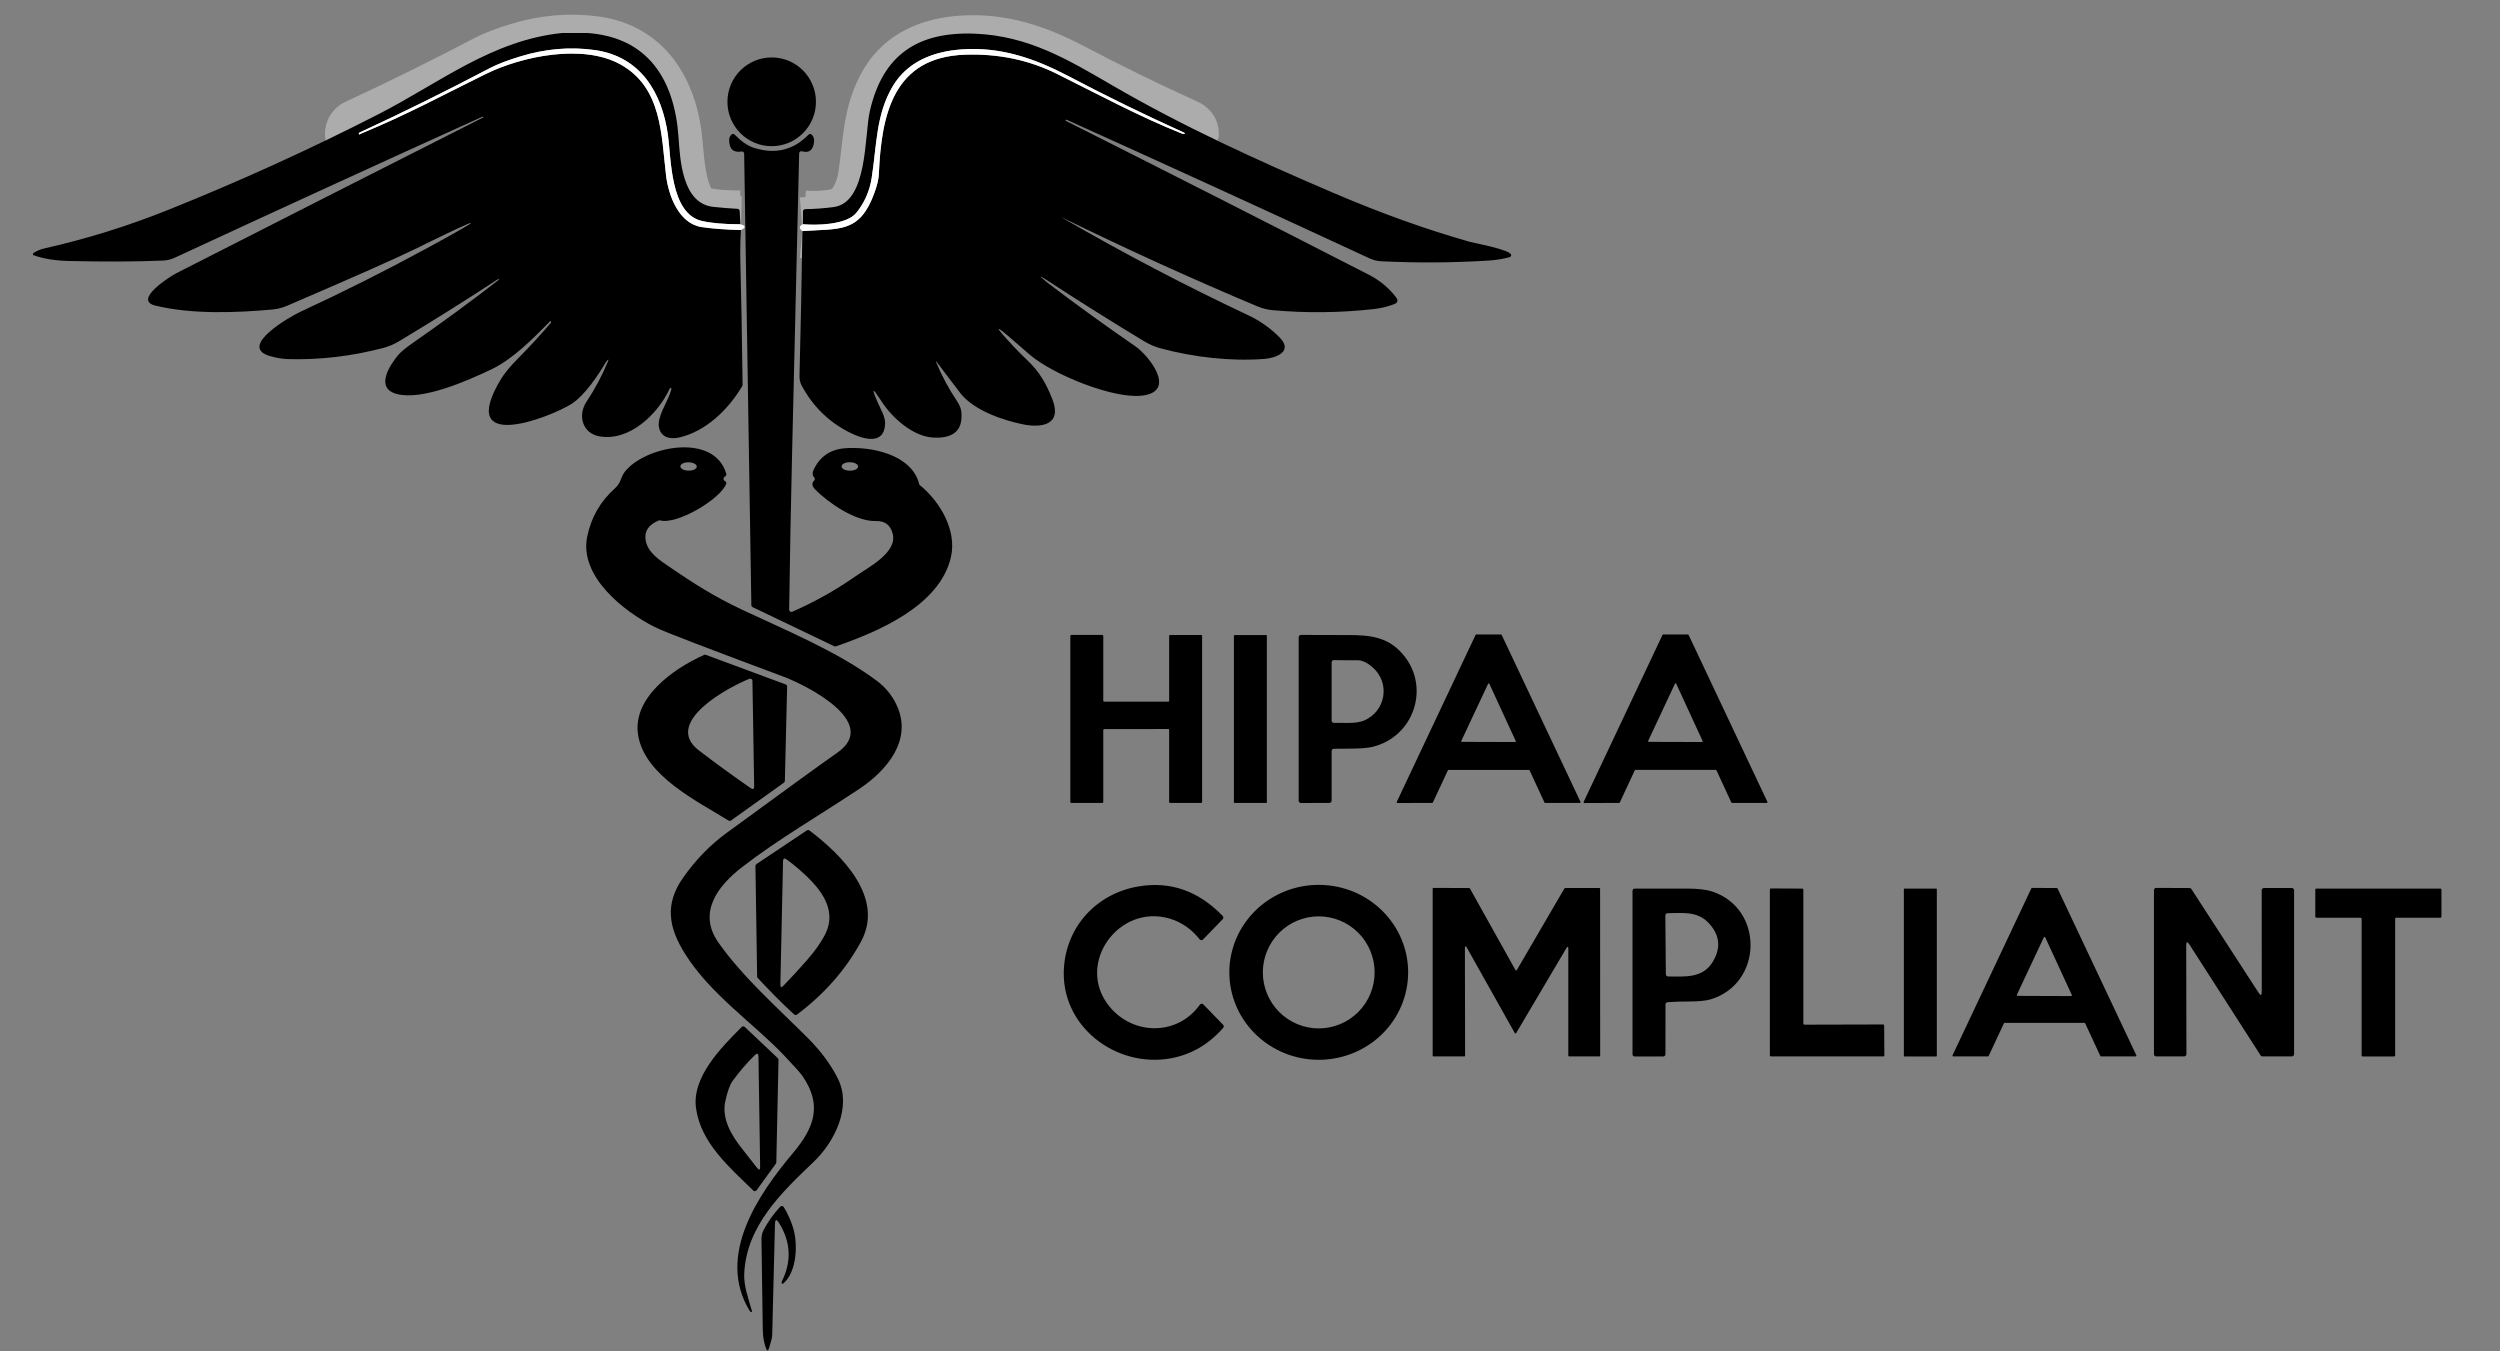 <svg width="74" height="40" viewBox="0 0 74 40" fill="none" xmlns="http://www.w3.org/2000/svg">
<rect x="0" y="0" width="74" height="40" fill="#808080" stroke="none"/>
<path d="M21.915 6.638C21.44 6.639 21.059 6.606 20.773 6.54C19.832 6.321 19.868 4.68 19.77 3.988C19.593 2.738 18.959 1.674 17.608 1.482C16.871 1.378 16.138 1.445 15.402 1.67C15.018 1.787 14.717 1.903 14.497 2.018C13.227 2.686 11.941 3.322 10.639 3.925C10.633 3.928 10.629 3.932 10.625 3.938C10.622 3.943 10.62 3.949 10.619 3.955C10.617 4.008 10.685 3.955 10.7 3.949C12.052 3.393 13.153 2.792 14.373 2.193C15.46 1.658 17.255 1.291 18.364 1.906C19.597 2.59 19.571 3.988 19.716 5.199C19.789 5.799 20.098 6.625 20.775 6.722C21.101 6.769 21.486 6.798 21.932 6.809M23.751 6.84C24.848 6.759 25.449 6.915 25.885 5.701C25.965 5.48 26.008 5.297 26.014 5.15C26.09 3.393 26.439 1.693 28.56 1.619C29.547 1.584 30.456 1.774 31.285 2.186C32.507 2.795 33.739 3.458 34.99 3.956C35.003 3.961 35.017 3.963 35.03 3.962C35.09 3.96 35.092 3.946 35.038 3.921C33.888 3.401 32.754 2.847 31.637 2.259C30.623 1.726 29.612 1.379 28.466 1.462C27.618 1.523 26.858 1.827 26.426 2.552C25.926 3.391 25.953 4.303 25.802 5.266C25.741 5.657 25.589 6.001 25.347 6.3C25.05 6.664 24.155 6.673 23.766 6.638" stroke="#ACACAC" stroke-width="2"/>
<path d="M16.648 0.976H17.375C19.18 1.099 19.962 2.356 20.083 4.045C20.131 4.718 20.188 6.022 21.112 6.123C21.346 6.149 21.586 6.168 21.831 6.181C21.848 6.182 21.863 6.189 21.874 6.2C21.886 6.212 21.893 6.227 21.894 6.244L21.915 6.638C21.44 6.639 21.059 6.606 20.773 6.54C19.833 6.321 19.868 4.68 19.77 3.988C19.593 2.738 18.959 1.674 17.608 1.482C16.871 1.378 16.138 1.445 15.402 1.67C15.018 1.787 14.717 1.903 14.497 2.018C13.227 2.686 11.941 3.322 10.639 3.925C10.633 3.928 10.629 3.932 10.625 3.938C10.622 3.943 10.62 3.949 10.62 3.955C10.617 4.008 10.685 3.955 10.7 3.949C12.052 3.393 13.153 2.792 14.373 2.193C15.46 1.658 17.255 1.291 18.364 1.906C19.597 2.59 19.571 3.988 19.716 5.199C19.789 5.799 20.098 6.625 20.775 6.722C21.101 6.769 21.486 6.798 21.932 6.809C21.911 7.226 21.908 7.696 21.925 8.218C21.94 8.718 21.959 9.776 21.981 11.391C21.981 11.403 21.978 11.415 21.972 11.425C21.564 12.117 20.892 12.774 20.094 12.952C19.808 13.015 19.542 12.93 19.5 12.617C19.485 12.507 19.52 12.351 19.606 12.15C19.623 12.109 19.957 11.444 19.852 11.482C19.838 11.487 19.827 11.497 19.821 11.509C19.476 12.251 18.63 13.08 17.736 12.914C17.23 12.82 17.099 12.285 17.359 11.894C17.61 11.516 17.823 11.116 17.997 10.694C18.021 10.636 18.011 10.63 17.969 10.675C17.958 10.686 17.947 10.701 17.937 10.718C17.712 11.092 17.308 11.716 16.899 11.967C16.262 12.36 13.487 13.445 14.833 11.213C14.933 11.048 15.103 10.843 15.344 10.599C15.675 10.265 15.993 9.92 16.299 9.563C16.324 9.535 16.317 9.477 16.272 9.522C15.779 10.021 15.18 10.632 14.543 10.934C13.849 11.264 12.504 11.865 11.742 11.661C11.082 11.484 11.552 10.793 11.781 10.516C11.86 10.421 11.998 10.305 12.195 10.168C13.064 9.564 13.918 8.938 14.755 8.29C14.804 8.252 14.742 8.263 14.734 8.268C13.776 8.895 12.805 9.504 11.823 10.094C11.668 10.188 11.509 10.256 11.346 10.299C10.409 10.545 9.472 10.655 8.534 10.63C8.364 10.625 8.184 10.595 7.995 10.541C7.015 10.26 8.608 9.36 8.897 9.226C10.163 8.641 11.409 8.015 12.634 7.349C14.4 6.388 14.38 6.348 12.573 7.231C12.492 7.271 12.411 7.31 12.33 7.351C11.747 7.637 10.472 8.203 8.505 9.048C8.362 9.11 8.216 9.147 8.067 9.161C6.977 9.261 5.667 9.307 4.595 9.045C3.927 8.882 5.039 8.18 5.22 8.087C8.242 6.547 11.266 5.012 14.293 3.481C14.319 3.468 14.318 3.459 14.288 3.456C14.282 3.455 14.276 3.456 14.27 3.459C11.232 4.835 8.2 6.225 5.174 7.628C5.065 7.679 4.951 7.707 4.834 7.712C4.064 7.746 3.13 7.75 2.032 7.725C1.626 7.716 1.275 7.657 0.978 7.549V7.498C1.079 7.429 1.19 7.381 1.31 7.354C2.562 7.072 3.785 6.691 4.978 6.213C7.095 5.365 9.169 4.422 11.198 3.383C12.996 2.464 14.567 1.184 16.648 0.976ZM23.751 6.841C24.848 6.759 25.449 6.915 25.885 5.701C25.965 5.481 26.008 5.297 26.014 5.15C26.09 3.393 26.439 1.693 28.56 1.619C29.547 1.584 30.456 1.774 31.285 2.186C32.507 2.795 33.739 3.458 34.99 3.956C35.003 3.961 35.017 3.963 35.03 3.962C35.09 3.96 35.092 3.946 35.038 3.921C33.888 3.401 32.754 2.847 31.637 2.259C30.623 1.726 29.612 1.379 28.466 1.462C27.618 1.523 26.858 1.827 26.426 2.552C25.926 3.391 25.953 4.303 25.802 5.266C25.741 5.657 25.589 6.001 25.347 6.3C25.051 6.664 24.156 6.673 23.766 6.638L23.768 6.256C23.768 6.239 23.775 6.222 23.787 6.21C23.799 6.198 23.816 6.191 23.833 6.191C24.116 6.186 24.396 6.166 24.676 6.129C25.691 5.994 25.584 4.013 25.745 3.3C26.125 1.616 27.172 0.93 28.857 0.997C30.433 1.06 31.599 1.755 32.918 2.523C34.987 3.728 37.203 4.742 39.527 5.734C40.897 6.319 42.224 6.794 43.508 7.159C43.604 7.186 44.727 7.394 44.731 7.547C44.732 7.562 44.727 7.577 44.718 7.589C44.709 7.6 44.697 7.609 44.682 7.613C44.481 7.666 44.277 7.7 44.072 7.712C43.008 7.779 41.945 7.786 40.881 7.733C40.763 7.727 40.648 7.699 40.539 7.648C37.564 6.267 34.581 4.903 31.592 3.554C31.551 3.535 31.534 3.539 31.542 3.565C31.545 3.572 31.55 3.578 31.556 3.581C34.551 5.088 37.54 6.606 40.523 8.135C40.837 8.296 41.102 8.515 41.318 8.793C41.395 8.892 41.377 8.963 41.263 9.005C41.07 9.078 40.871 9.125 40.667 9.148C39.667 9.26 38.667 9.271 37.667 9.181C37.514 9.167 37.364 9.129 37.216 9.067C35.266 8.247 33.341 7.371 31.441 6.44C31.412 6.426 31.413 6.428 31.443 6.446C33.238 7.487 35.074 8.449 36.951 9.333C37.298 9.496 37.606 9.714 37.876 9.987C38.298 10.415 37.747 10.599 37.425 10.624C36.414 10.7 35.33 10.573 34.354 10.311C34.187 10.266 34.023 10.195 33.861 10.098C32.897 9.516 31.93 8.909 30.961 8.276C30.766 8.149 30.758 8.16 30.936 8.311C30.962 8.333 30.994 8.359 31.031 8.387C31.874 9.028 32.732 9.649 33.605 10.249C34.003 10.524 34.864 11.597 33.79 11.712C32.936 11.805 31.167 11.084 30.49 10.506C30.362 10.397 30.235 10.287 30.109 10.177C29.41 9.559 29.379 9.591 30.017 10.271C30.144 10.406 30.274 10.537 30.409 10.664C30.778 11.012 30.976 11.372 31.152 11.823C31.447 12.582 30.823 12.674 30.267 12.558C29.664 12.432 28.855 12.153 28.448 11.665C28.375 11.576 27.717 10.699 27.716 10.699C27.715 10.699 27.713 10.7 27.712 10.701C27.71 10.702 27.709 10.703 27.708 10.705C27.707 10.707 27.707 10.709 27.707 10.711C27.707 10.713 27.707 10.715 27.708 10.716C27.878 11.127 28.087 11.516 28.334 11.883C28.406 11.991 28.446 12.093 28.456 12.189C28.516 12.79 28.16 12.982 27.62 12.952C27.024 12.919 26.418 12.374 26.106 11.9C26.089 11.874 26.072 11.848 26.055 11.822C25.824 11.468 25.794 11.485 25.963 11.872C26.009 11.977 26.057 12.082 26.107 12.185C26.171 12.318 26.202 12.436 26.199 12.54C26.18 13.183 25.563 13.004 25.19 12.822C24.554 12.513 24.067 12.042 23.727 11.408C23.684 11.325 23.663 11.233 23.665 11.133C23.702 9.704 23.73 8.273 23.751 6.841Z" fill="black"/>
<path d="M21.915 6.638C22.079 6.678 22.085 6.735 21.932 6.809C21.486 6.798 21.101 6.769 20.775 6.722C20.098 6.625 19.789 5.799 19.716 5.199C19.571 3.988 19.597 2.59 18.364 1.906C17.255 1.291 15.46 1.658 14.373 2.193C13.153 2.792 12.052 3.393 10.7 3.949C10.685 3.955 10.617 4.008 10.619 3.955C10.62 3.949 10.622 3.943 10.625 3.938C10.629 3.932 10.633 3.928 10.639 3.925C11.941 3.322 13.227 2.686 14.497 2.018C14.717 1.903 15.018 1.787 15.402 1.67C16.138 1.445 16.871 1.378 17.608 1.482C18.959 1.674 19.593 2.738 19.77 3.988C19.868 4.68 19.832 6.321 20.773 6.54C21.059 6.606 21.44 6.639 21.915 6.638ZM23.751 6.84C23.644 6.758 23.649 6.691 23.766 6.638C24.155 6.673 25.05 6.664 25.347 6.3C25.589 6.001 25.741 5.657 25.802 5.266C25.953 4.303 25.926 3.391 26.426 2.552C26.858 1.827 27.618 1.523 28.466 1.462C29.612 1.379 30.623 1.726 31.637 2.259C32.754 2.847 33.888 3.401 35.038 3.921C35.092 3.946 35.09 3.96 35.03 3.962C35.017 3.963 35.003 3.961 34.99 3.956C33.739 3.458 32.507 2.795 31.285 2.186C30.456 1.774 29.547 1.584 28.56 1.619C26.439 1.693 26.09 3.393 26.014 5.15C26.008 5.297 25.965 5.48 25.885 5.701C25.449 6.915 24.848 6.759 23.751 6.84Z" fill="white"/>
<path d="M22.842 4.327C23.565 4.327 24.152 3.739 24.152 3.013C24.152 2.288 23.565 1.7 22.842 1.7C22.118 1.7 21.532 2.288 21.532 3.013C21.532 3.739 22.118 4.327 22.842 4.327Z" fill="black"/>
<path d="M23.451 18.108C24.113 17.818 24.739 17.466 25.33 17.053C25.692 16.799 26.565 16.359 26.425 15.803C26.36 15.542 26.193 15.415 25.925 15.423C25.328 15.439 24.531 14.894 24.131 14.491C24.031 14.39 24.021 14.301 24.099 14.224C24.105 14.218 24.11 14.211 24.114 14.203C24.117 14.195 24.119 14.186 24.119 14.178C24.119 14.169 24.117 14.16 24.114 14.152C24.111 14.144 24.106 14.136 24.1 14.13C24.046 14.075 24.039 14.003 24.08 13.914C24.261 13.52 24.568 13.305 25.002 13.269C25.774 13.206 26.989 13.449 27.207 14.327C27.21 14.341 27.218 14.353 27.23 14.363C27.826 14.845 28.326 15.699 28.149 16.484C27.822 17.935 25.98 18.702 24.744 19.131C24.736 19.134 24.727 19.136 24.719 19.135C24.71 19.135 24.702 19.132 24.694 19.129L22.277 17.971C22.266 17.965 22.256 17.957 22.25 17.946C22.243 17.936 22.24 17.924 22.24 17.912L22.027 4.547C22.027 4.538 22.024 4.528 22.02 4.52C22.016 4.511 22.01 4.503 22.003 4.497C21.995 4.491 21.987 4.487 21.977 4.485C21.968 4.482 21.958 4.482 21.949 4.484C21.706 4.527 21.584 4.413 21.583 4.14C21.583 4.085 21.605 4.033 21.649 3.985C21.655 3.979 21.663 3.973 21.671 3.97C21.679 3.966 21.688 3.964 21.697 3.964C21.706 3.964 21.715 3.965 21.723 3.969C21.731 3.972 21.739 3.978 21.745 3.984C21.941 4.185 22.126 4.313 22.3 4.37C22.936 4.578 23.481 4.45 23.934 3.985C23.946 3.973 23.962 3.966 23.979 3.965C23.997 3.965 24.013 3.971 24.026 3.983C24.087 4.041 24.11 4.121 24.094 4.224C24.058 4.453 23.94 4.537 23.74 4.478C23.73 4.475 23.72 4.474 23.71 4.476C23.7 4.477 23.691 4.481 23.682 4.487C23.674 4.493 23.667 4.501 23.663 4.51C23.658 4.52 23.655 4.53 23.655 4.54C23.587 7.48 23.519 10.393 23.449 13.278C23.411 14.867 23.381 16.457 23.359 18.046C23.359 18.057 23.361 18.068 23.366 18.078C23.372 18.088 23.379 18.096 23.388 18.102C23.397 18.108 23.408 18.112 23.419 18.113C23.43 18.114 23.441 18.112 23.451 18.108ZM25.4 13.809C25.4 13.792 25.394 13.776 25.382 13.761C25.369 13.745 25.352 13.732 25.329 13.72C25.306 13.708 25.279 13.698 25.25 13.692C25.22 13.685 25.188 13.682 25.156 13.682C25.091 13.681 25.029 13.694 24.983 13.717C24.937 13.74 24.911 13.772 24.911 13.805C24.911 13.822 24.917 13.838 24.929 13.853C24.941 13.869 24.959 13.883 24.982 13.894C25.004 13.906 25.031 13.915 25.061 13.922C25.091 13.928 25.122 13.932 25.154 13.932C25.219 13.933 25.282 13.92 25.328 13.897C25.374 13.874 25.4 13.842 25.4 13.809Z" fill="black"/>
<path d="M23.201 31.232C22.328 30.313 21.042 29.442 20.288 28.251C19.785 27.456 19.671 26.766 20.215 25.987C20.585 25.458 21.013 25.017 21.499 24.661C23.2 23.416 24.297 22.621 24.789 22.276C26.076 21.375 23.823 20.264 23.198 20.032C22.326 19.707 21.456 19.38 20.587 19.048C19.927 18.796 19.519 18.63 19.362 18.551C18.469 18.099 17.145 17.066 17.38 15.891C17.494 15.322 17.769 14.842 18.204 14.452C18.391 14.285 18.358 14.147 18.487 13.975C19.05 13.223 21.133 12.775 21.497 14.022C21.501 14.034 21.501 14.047 21.498 14.059C21.494 14.071 21.487 14.082 21.477 14.091L21.438 14.124C21.43 14.13 21.424 14.138 21.42 14.148C21.416 14.157 21.414 14.167 21.415 14.177C21.415 14.187 21.418 14.197 21.423 14.206C21.428 14.215 21.434 14.223 21.443 14.228L21.472 14.249C21.484 14.258 21.493 14.27 21.497 14.285C21.501 14.3 21.5 14.315 21.494 14.329C21.297 14.796 20.028 15.538 19.54 15.404C19.525 15.4 19.51 15.401 19.497 15.406C19.189 15.535 19.061 15.737 19.115 16.011C19.185 16.362 19.518 16.577 19.814 16.779C20.542 17.276 21.135 17.655 21.948 18.039C23.285 18.669 24.783 19.28 25.951 20.15C26.199 20.335 26.39 20.564 26.524 20.837C27.042 21.887 26.252 22.806 25.434 23.351C24.278 24.123 23.046 24.831 21.962 25.669C21.259 26.213 20.633 27.007 21.27 27.907C22.006 28.946 23.016 29.827 23.912 30.726C24.303 31.118 24.6 31.521 24.805 31.935C25.218 32.771 24.703 33.8 24.085 34.39C23.134 35.297 22.092 36.286 22.029 37.703C22.013 38.064 22.154 38.441 22.254 38.795C22.266 38.838 22.253 38.848 22.215 38.826C22.205 38.82 22.196 38.811 22.188 38.797C21.192 37.161 22.459 35.336 23.475 34.126C24.095 33.387 24.351 32.721 23.756 31.854C23.692 31.762 23.508 31.555 23.201 31.232ZM20.625 13.812C20.625 13.796 20.619 13.779 20.607 13.764C20.595 13.749 20.578 13.735 20.555 13.723C20.533 13.711 20.506 13.701 20.477 13.695C20.447 13.688 20.416 13.684 20.384 13.684C20.352 13.683 20.32 13.686 20.291 13.691C20.261 13.697 20.234 13.706 20.211 13.717C20.189 13.728 20.17 13.742 20.158 13.756C20.145 13.771 20.139 13.787 20.139 13.803C20.138 13.836 20.163 13.868 20.208 13.892C20.253 13.916 20.315 13.93 20.38 13.931C20.412 13.932 20.443 13.929 20.473 13.924C20.502 13.918 20.529 13.909 20.552 13.898C20.575 13.887 20.593 13.874 20.606 13.859C20.618 13.844 20.625 13.828 20.625 13.812H20.625ZM34.581 21.579L32.682 21.581C32.676 21.581 32.669 21.584 32.664 21.589C32.659 21.594 32.657 21.6 32.657 21.607V23.741C32.657 23.748 32.654 23.755 32.649 23.76C32.644 23.764 32.638 23.767 32.631 23.767H31.707C31.701 23.767 31.694 23.764 31.689 23.76C31.684 23.755 31.682 23.748 31.682 23.741V18.821C31.682 18.814 31.684 18.808 31.689 18.803C31.694 18.798 31.701 18.795 31.707 18.795H32.631C32.638 18.795 32.644 18.798 32.649 18.803C32.654 18.808 32.657 18.814 32.657 18.821V20.743C32.657 20.75 32.659 20.757 32.664 20.762C32.669 20.766 32.676 20.769 32.682 20.769H34.581C34.588 20.769 34.594 20.766 34.599 20.762C34.604 20.757 34.607 20.75 34.607 20.743V18.823C34.607 18.816 34.609 18.809 34.614 18.804C34.619 18.799 34.626 18.797 34.632 18.797L35.556 18.795C35.563 18.795 35.569 18.797 35.574 18.802C35.579 18.807 35.582 18.814 35.582 18.82V23.741C35.582 23.748 35.579 23.755 35.574 23.76C35.569 23.764 35.563 23.767 35.556 23.767H34.632C34.626 23.767 34.619 23.764 34.614 23.76C34.609 23.755 34.607 23.748 34.607 23.741V21.605C34.607 21.598 34.604 21.592 34.599 21.587C34.594 21.582 34.588 21.579 34.581 21.579Z" fill="black"/>
<path d="M37.481 18.798H36.541C36.532 18.798 36.524 18.806 36.524 18.816V23.749C36.524 23.759 36.532 23.767 36.541 23.767H37.481C37.491 23.767 37.499 23.759 37.499 23.749V18.816C37.499 18.806 37.491 18.798 37.481 18.798Z" fill="black"/>
<path d="M39.416 22.23V23.7C39.416 23.718 39.408 23.734 39.396 23.747C39.384 23.759 39.367 23.766 39.349 23.766L38.507 23.769C38.489 23.769 38.472 23.762 38.46 23.75C38.447 23.737 38.441 23.72 38.441 23.703V18.861C38.441 18.843 38.447 18.826 38.46 18.814C38.473 18.802 38.49 18.794 38.507 18.794C38.979 18.798 39.451 18.799 39.922 18.798C40.578 18.797 41.07 18.867 41.486 19.323C42.366 20.283 41.878 21.813 40.616 22.109C40.48 22.14 40.281 22.157 40.02 22.159C39.84 22.16 39.661 22.162 39.481 22.164C39.464 22.164 39.447 22.171 39.435 22.183C39.422 22.196 39.416 22.212 39.416 22.23ZM40.628 19.752C40.467 19.611 40.316 19.542 40.174 19.543C39.949 19.545 39.719 19.544 39.483 19.539C39.474 19.538 39.465 19.54 39.457 19.543C39.449 19.547 39.442 19.551 39.435 19.558C39.429 19.564 39.424 19.571 39.421 19.579C39.417 19.587 39.416 19.596 39.416 19.605V21.33C39.416 21.348 39.422 21.364 39.435 21.377C39.447 21.389 39.464 21.396 39.481 21.396C39.621 21.398 39.761 21.399 39.901 21.399C40.103 21.399 40.261 21.376 40.373 21.329C41.019 21.056 41.163 20.217 40.628 19.752ZM45.256 22.79H42.878C42.873 22.79 42.869 22.791 42.866 22.793C42.862 22.796 42.859 22.799 42.857 22.803L42.413 23.753C42.411 23.757 42.408 23.76 42.404 23.762C42.4 23.765 42.396 23.766 42.392 23.766L41.364 23.769C41.36 23.769 41.356 23.768 41.353 23.766C41.35 23.764 41.347 23.762 41.345 23.759C41.343 23.755 41.342 23.752 41.341 23.748C41.341 23.744 41.342 23.74 41.344 23.736L43.677 18.794C43.679 18.79 43.682 18.787 43.685 18.785C43.689 18.782 43.693 18.781 43.697 18.781H44.43C44.434 18.781 44.438 18.782 44.442 18.785C44.446 18.787 44.449 18.79 44.45 18.794L46.783 23.735C46.785 23.738 46.786 23.742 46.785 23.746C46.785 23.75 46.784 23.753 46.782 23.756C46.78 23.76 46.777 23.762 46.774 23.764C46.77 23.766 46.766 23.767 46.763 23.767H45.737C45.732 23.767 45.728 23.766 45.724 23.763C45.721 23.761 45.718 23.758 45.716 23.754L45.277 22.803C45.275 22.799 45.272 22.796 45.268 22.793C45.265 22.791 45.261 22.79 45.256 22.79ZM43.255 21.93C43.253 21.933 43.253 21.936 43.253 21.94C43.253 21.943 43.254 21.946 43.256 21.949C43.258 21.952 43.26 21.955 43.263 21.956C43.266 21.958 43.27 21.959 43.273 21.959L44.848 21.964C44.851 21.964 44.855 21.963 44.858 21.962C44.861 21.96 44.863 21.957 44.865 21.955C44.867 21.952 44.868 21.948 44.868 21.945C44.868 21.942 44.868 21.938 44.866 21.935L44.085 20.24C44.083 20.237 44.081 20.234 44.077 20.232C44.074 20.23 44.07 20.229 44.066 20.229C44.062 20.229 44.059 20.23 44.055 20.232C44.052 20.234 44.05 20.237 44.048 20.24L43.255 21.93ZM48.389 22.802L47.947 23.752C47.945 23.756 47.942 23.76 47.938 23.762C47.934 23.764 47.93 23.766 47.926 23.766L46.897 23.77C46.894 23.77 46.89 23.769 46.886 23.767C46.883 23.765 46.88 23.762 46.878 23.759C46.876 23.756 46.874 23.752 46.874 23.748C46.874 23.744 46.875 23.74 46.876 23.736L49.21 18.794C49.212 18.791 49.215 18.787 49.219 18.785C49.222 18.783 49.227 18.781 49.231 18.781H49.962C49.967 18.781 49.971 18.783 49.975 18.785C49.978 18.787 49.981 18.791 49.983 18.794L52.315 23.734C52.317 23.737 52.318 23.741 52.317 23.745C52.317 23.749 52.316 23.753 52.314 23.756C52.312 23.759 52.309 23.762 52.306 23.764C52.302 23.766 52.298 23.767 52.295 23.767H51.269C51.264 23.767 51.26 23.766 51.257 23.763C51.253 23.761 51.25 23.758 51.248 23.754L50.808 22.802C50.806 22.798 50.803 22.795 50.8 22.793C50.796 22.79 50.792 22.789 50.788 22.789H48.409C48.405 22.789 48.401 22.79 48.397 22.793C48.393 22.795 48.391 22.798 48.389 22.802ZM48.786 21.929C48.784 21.932 48.784 21.936 48.784 21.939C48.784 21.943 48.785 21.946 48.787 21.949C48.789 21.952 48.791 21.955 48.794 21.956C48.797 21.958 48.801 21.959 48.804 21.959L50.379 21.964C50.382 21.964 50.386 21.963 50.389 21.962C50.392 21.96 50.395 21.958 50.397 21.955C50.399 21.952 50.4 21.949 50.4 21.945C50.4 21.942 50.4 21.938 50.398 21.935L49.616 20.237C49.614 20.233 49.612 20.23 49.609 20.228C49.605 20.226 49.602 20.225 49.598 20.225C49.594 20.225 49.59 20.226 49.587 20.228C49.583 20.23 49.581 20.233 49.579 20.237L48.786 21.929ZM21.566 24.289C20.642 23.717 19.099 22.973 18.891 21.777C18.696 20.657 19.938 19.787 20.844 19.385C20.86 19.378 20.877 19.377 20.893 19.383L23.256 20.259C23.269 20.264 23.28 20.272 23.288 20.284C23.295 20.295 23.299 20.309 23.299 20.322L23.232 23.114C23.232 23.125 23.229 23.135 23.224 23.144C23.22 23.153 23.213 23.161 23.204 23.167L21.639 24.286C21.628 24.294 21.616 24.298 21.603 24.299C21.59 24.299 21.577 24.296 21.566 24.289ZM20.689 22.214C21.19 22.597 21.7 22.968 22.219 23.328C22.29 23.377 22.324 23.359 22.323 23.273L22.272 20.154C22.272 20.143 22.269 20.133 22.264 20.123C22.259 20.114 22.252 20.106 22.243 20.1C22.234 20.094 22.224 20.09 22.213 20.089C22.203 20.088 22.192 20.089 22.182 20.093C21.62 20.312 19.588 21.375 20.689 22.214ZM23.508 30.028C23.149 29.705 22.701 29.242 22.429 28.948C22.418 28.936 22.411 28.921 22.411 28.904L22.361 25.635C22.361 25.623 22.363 25.613 22.368 25.603C22.373 25.593 22.381 25.584 22.39 25.578L23.882 24.58C23.893 24.572 23.907 24.568 23.921 24.569C23.934 24.569 23.948 24.574 23.959 24.582C24.906 25.296 26.195 26.568 25.485 27.873C25.034 28.703 24.402 29.422 23.592 30.031C23.579 30.041 23.564 30.046 23.549 30.045C23.534 30.044 23.519 30.038 23.508 30.028ZM23.662 25.741C23.541 25.635 23.415 25.534 23.284 25.44C23.216 25.391 23.181 25.408 23.178 25.492L23.099 29.139C23.097 29.229 23.127 29.242 23.19 29.177C23.428 28.932 23.659 28.68 23.884 28.423C24.138 28.133 24.322 27.869 24.436 27.632C24.807 26.858 24.201 26.212 23.662 25.741ZM35.619 29.731L36.205 30.334C36.217 30.346 36.223 30.361 36.224 30.378C36.224 30.395 36.218 30.411 36.207 30.424C35.777 30.915 35.26 31.216 34.656 31.326C33.032 31.623 31.37 30.372 31.493 28.635C31.581 27.398 32.473 26.452 33.682 26.241C34.633 26.075 35.471 26.366 36.194 27.114C36.206 27.127 36.212 27.143 36.212 27.16C36.212 27.178 36.206 27.194 36.194 27.206L35.609 27.809C35.603 27.816 35.595 27.821 35.586 27.825C35.578 27.828 35.568 27.83 35.559 27.829C35.549 27.829 35.54 27.826 35.532 27.822C35.523 27.818 35.516 27.812 35.51 27.805C35.268 27.501 34.975 27.297 34.632 27.193C33.113 26.734 31.815 28.54 32.841 29.794C33.545 30.654 34.859 30.663 35.517 29.738C35.523 29.73 35.531 29.724 35.539 29.719C35.547 29.714 35.557 29.711 35.566 29.711C35.576 29.71 35.586 29.711 35.595 29.715C35.604 29.718 35.612 29.724 35.619 29.731ZM41.681 28.79C41.679 29.477 41.398 30.135 40.9 30.619C40.402 31.102 39.728 31.373 39.026 31.37C38.678 31.369 38.334 31.301 38.014 31.17C37.693 31.039 37.402 30.847 37.157 30.605C36.912 30.364 36.718 30.078 36.586 29.764C36.454 29.449 36.387 29.112 36.388 28.772C36.391 28.085 36.672 27.428 37.17 26.944C37.668 26.46 38.342 26.189 39.044 26.192C39.391 26.193 39.735 26.261 40.056 26.392C40.377 26.524 40.668 26.715 40.913 26.957C41.157 27.198 41.352 27.484 41.483 27.799C41.615 28.113 41.683 28.45 41.681 28.79ZM40.689 28.782C40.689 28.343 40.515 27.921 40.205 27.61C39.894 27.299 39.474 27.124 39.035 27.124C38.596 27.124 38.175 27.299 37.865 27.61C37.555 27.921 37.38 28.343 37.38 28.782C37.38 29.222 37.555 29.644 37.865 29.955C38.175 30.266 38.596 30.441 39.035 30.441C39.474 30.441 39.894 30.266 40.205 29.955C40.515 29.644 40.689 29.222 40.689 28.782ZM46.379 28.04L44.879 30.579C44.877 30.583 44.874 30.586 44.87 30.588C44.867 30.59 44.862 30.591 44.858 30.591C44.854 30.591 44.85 30.59 44.847 30.587C44.843 30.585 44.84 30.582 44.838 30.579L43.405 28.026C43.402 28.022 43.398 28.018 43.394 28.016C43.389 28.014 43.383 28.014 43.378 28.015C43.373 28.016 43.369 28.019 43.366 28.023C43.363 28.027 43.361 28.033 43.361 28.038L43.367 31.247C43.367 31.253 43.365 31.259 43.36 31.264C43.356 31.268 43.35 31.27 43.344 31.27H42.43C42.423 31.27 42.418 31.268 42.413 31.264C42.409 31.259 42.407 31.253 42.407 31.247V26.305C42.407 26.299 42.409 26.293 42.413 26.289C42.418 26.285 42.423 26.282 42.43 26.282L43.489 26.286C43.493 26.286 43.497 26.287 43.501 26.289C43.504 26.291 43.507 26.294 43.509 26.298L44.858 28.714C44.86 28.717 44.862 28.72 44.866 28.722C44.87 28.724 44.874 28.725 44.878 28.725C44.882 28.725 44.886 28.724 44.889 28.722C44.893 28.72 44.896 28.717 44.898 28.714L46.308 26.296C46.31 26.293 46.313 26.29 46.316 26.288C46.32 26.286 46.324 26.285 46.328 26.285H47.34C47.346 26.285 47.352 26.287 47.357 26.291C47.361 26.296 47.363 26.302 47.363 26.308L47.365 31.247C47.365 31.25 47.365 31.253 47.364 31.256C47.362 31.259 47.361 31.261 47.359 31.264C47.356 31.266 47.354 31.267 47.351 31.269C47.348 31.27 47.345 31.27 47.342 31.27H46.445C46.439 31.27 46.433 31.268 46.429 31.264C46.425 31.259 46.422 31.253 46.422 31.247V28.052C46.422 28.047 46.42 28.042 46.417 28.038C46.414 28.034 46.41 28.031 46.405 28.029C46.4 28.028 46.395 28.028 46.391 28.03C46.386 28.032 46.382 28.035 46.379 28.04ZM61.701 30.277H59.336C59.332 30.276 59.328 30.278 59.324 30.28C59.32 30.282 59.318 30.286 59.316 30.29L58.864 31.257C58.862 31.261 58.86 31.264 58.856 31.267C58.852 31.269 58.848 31.27 58.844 31.27H57.816C57.812 31.27 57.808 31.27 57.805 31.268C57.802 31.266 57.799 31.263 57.797 31.26C57.795 31.257 57.793 31.253 57.793 31.249C57.793 31.245 57.794 31.241 57.795 31.238L60.128 26.295C60.13 26.291 60.133 26.288 60.136 26.286C60.14 26.283 60.144 26.282 60.149 26.282L60.884 26.286C60.889 26.286 60.892 26.287 60.896 26.29C60.9 26.292 60.902 26.295 60.904 26.299L63.236 31.238C63.237 31.241 63.238 31.245 63.238 31.249C63.238 31.253 63.236 31.257 63.234 31.26C63.232 31.263 63.23 31.266 63.226 31.268C63.223 31.27 63.219 31.27 63.215 31.27H62.191C62.186 31.27 62.182 31.269 62.178 31.267C62.175 31.264 62.172 31.261 62.17 31.257L61.721 30.29C61.719 30.286 61.717 30.282 61.713 30.28C61.709 30.278 61.705 30.276 61.701 30.277ZM59.7 29.444C59.699 29.447 59.698 29.451 59.698 29.456C59.699 29.459 59.7 29.463 59.702 29.467C59.704 29.47 59.707 29.473 59.711 29.475C59.714 29.477 59.718 29.478 59.722 29.478L61.302 29.484C61.306 29.484 61.31 29.483 61.314 29.481C61.318 29.479 61.321 29.476 61.323 29.473C61.325 29.469 61.327 29.465 61.327 29.461C61.327 29.457 61.326 29.453 61.325 29.449L60.541 27.749C60.539 27.744 60.536 27.741 60.532 27.738C60.528 27.735 60.523 27.734 60.518 27.734C60.514 27.734 60.509 27.735 60.505 27.738C60.501 27.74 60.498 27.744 60.496 27.748L59.7 29.444ZM64.712 27.99L64.718 31.204C64.718 31.222 64.711 31.238 64.698 31.251C64.686 31.263 64.669 31.27 64.651 31.27H63.823C63.806 31.27 63.789 31.263 63.776 31.251C63.764 31.238 63.757 31.222 63.757 31.204V26.348C63.757 26.34 63.759 26.331 63.762 26.323C63.766 26.315 63.77 26.307 63.776 26.301C63.783 26.295 63.79 26.29 63.798 26.287C63.806 26.284 63.815 26.282 63.823 26.282L64.811 26.286C64.822 26.286 64.832 26.289 64.842 26.294C64.852 26.299 64.86 26.307 64.866 26.317L66.851 29.38C66.915 29.48 66.948 29.471 66.948 29.352L66.946 26.351C66.946 26.333 66.953 26.317 66.965 26.304C66.978 26.292 66.994 26.285 67.012 26.285H67.839C67.856 26.285 67.873 26.292 67.885 26.304C67.898 26.317 67.905 26.333 67.905 26.351V31.204C67.905 31.222 67.898 31.238 67.885 31.251C67.873 31.263 67.856 31.27 67.839 31.27H66.97C66.958 31.27 66.948 31.268 66.938 31.262C66.928 31.257 66.92 31.249 66.914 31.24L64.809 27.961C64.744 27.86 64.712 27.869 64.712 27.99ZM55.771 30.357L55.777 31.237C55.777 31.246 55.774 31.255 55.768 31.261C55.761 31.267 55.753 31.27 55.744 31.27H52.421C52.412 31.27 52.404 31.267 52.397 31.261C52.391 31.255 52.388 31.246 52.388 31.237V26.331C52.388 26.322 52.391 26.314 52.397 26.308C52.404 26.301 52.412 26.298 52.421 26.298L53.346 26.303C53.355 26.303 53.363 26.306 53.37 26.312C53.376 26.319 53.379 26.327 53.379 26.336V30.296C53.379 30.305 53.383 30.314 53.389 30.32C53.395 30.326 53.404 30.33 53.412 30.33L55.738 30.324C55.746 30.324 55.755 30.328 55.761 30.334C55.767 30.34 55.771 30.349 55.771 30.357Z" fill="black"/>
<path d="M57.312 26.302H56.372C56.362 26.302 56.354 26.31 56.354 26.32V31.253C56.354 31.263 56.362 31.271 56.372 31.271H57.312C57.322 31.271 57.33 31.263 57.33 31.253V26.32C57.33 26.31 57.322 26.302 57.312 26.302Z" fill="black"/>
<path d="M68.533 27.131V26.335C68.533 26.326 68.536 26.318 68.542 26.311C68.549 26.305 68.557 26.302 68.566 26.302L72.234 26.303C72.243 26.303 72.251 26.307 72.258 26.313C72.264 26.319 72.267 26.327 72.267 26.336V27.131C72.267 27.139 72.264 27.148 72.258 27.154C72.251 27.16 72.243 27.164 72.234 27.164H70.929C70.92 27.164 70.912 27.167 70.906 27.173C70.899 27.18 70.896 27.188 70.896 27.197V31.238C70.896 31.247 70.892 31.256 70.886 31.262C70.88 31.268 70.871 31.272 70.863 31.272H69.937C69.929 31.272 69.92 31.268 69.914 31.262C69.908 31.256 69.904 31.247 69.904 31.238V27.197C69.904 27.188 69.901 27.18 69.895 27.173C69.888 27.167 69.88 27.164 69.871 27.164H68.566C68.557 27.164 68.549 27.16 68.542 27.154C68.536 27.148 68.533 27.139 68.533 27.131ZM49.299 29.731L49.297 31.205C49.297 31.223 49.29 31.24 49.278 31.252C49.266 31.265 49.249 31.272 49.231 31.272H48.389C48.371 31.272 48.354 31.265 48.342 31.252C48.329 31.24 48.322 31.223 48.322 31.205V26.369C48.322 26.351 48.329 26.334 48.342 26.322C48.354 26.309 48.371 26.302 48.389 26.302C48.895 26.303 49.404 26.303 49.916 26.302C50.249 26.301 50.505 26.331 50.684 26.39C52.226 26.903 52.177 29.12 50.633 29.581C50.495 29.623 50.274 29.644 49.97 29.644C49.767 29.644 49.564 29.651 49.361 29.665C49.345 29.666 49.329 29.673 49.318 29.686C49.306 29.698 49.3 29.714 49.299 29.731ZM50.569 27.314C50.237 26.964 49.794 27.026 49.359 27.031C49.342 27.032 49.325 27.039 49.313 27.051C49.301 27.064 49.294 27.081 49.294 27.098L49.309 28.837C49.309 28.855 49.316 28.871 49.329 28.884C49.341 28.896 49.357 28.903 49.375 28.903C49.884 28.908 50.407 28.961 50.704 28.46C50.949 28.046 50.904 27.664 50.569 27.314ZM22.297 35.239C21.585 34.545 20.755 33.84 20.604 32.816C20.466 31.883 21.353 31.004 21.953 30.399C21.966 30.387 21.982 30.38 21.999 30.38C22.017 30.379 22.033 30.386 22.045 30.398L23.024 31.323C23.03 31.329 23.036 31.337 23.039 31.346C23.043 31.354 23.044 31.364 23.044 31.373L22.979 34.407C22.979 34.42 22.974 34.433 22.966 34.444L22.396 35.23C22.391 35.238 22.384 35.245 22.375 35.249C22.367 35.254 22.358 35.257 22.349 35.258C22.339 35.258 22.329 35.257 22.32 35.254C22.311 35.251 22.303 35.246 22.297 35.239ZM22.339 31.235C22.091 31.48 21.873 31.735 21.683 31.999C21.604 32.11 21.533 32.307 21.47 32.591C21.354 33.111 21.648 33.604 21.967 34.004C22.123 34.2 22.269 34.387 22.405 34.563C22.47 34.647 22.502 34.636 22.5 34.53L22.451 31.282C22.45 31.178 22.413 31.163 22.339 31.235ZM22.939 36.235C22.911 37.312 22.884 38.395 22.858 39.484C22.857 39.559 22.844 39.637 22.818 39.716C22.8 39.772 22.783 39.829 22.768 39.887C22.737 39.999 22.703 40 22.666 39.889C22.64 39.809 22.619 39.727 22.603 39.644C22.588 39.565 22.58 39.46 22.578 39.329C22.567 38.449 22.554 37.568 22.539 36.688C22.538 36.584 22.56 36.489 22.605 36.404C22.739 36.154 22.902 35.925 23.094 35.719C23.101 35.711 23.11 35.705 23.119 35.702C23.129 35.698 23.139 35.697 23.149 35.698C23.16 35.699 23.169 35.703 23.178 35.708C23.187 35.714 23.194 35.721 23.2 35.73C23.317 35.923 23.409 36.126 23.475 36.339C23.621 36.805 23.595 37.653 23.18 37.995C23.176 37.998 23.172 38 23.167 38.001C23.162 38.002 23.158 38.001 23.153 37.999C23.149 37.998 23.145 37.995 23.142 37.992C23.139 37.988 23.136 37.984 23.135 37.979C23.134 37.973 23.134 37.967 23.134 37.959C23.134 37.951 23.136 37.942 23.141 37.934C23.436 37.342 23.41 36.765 23.061 36.202C22.984 36.077 22.943 36.088 22.939 36.235Z" fill="black"/>
</svg>
